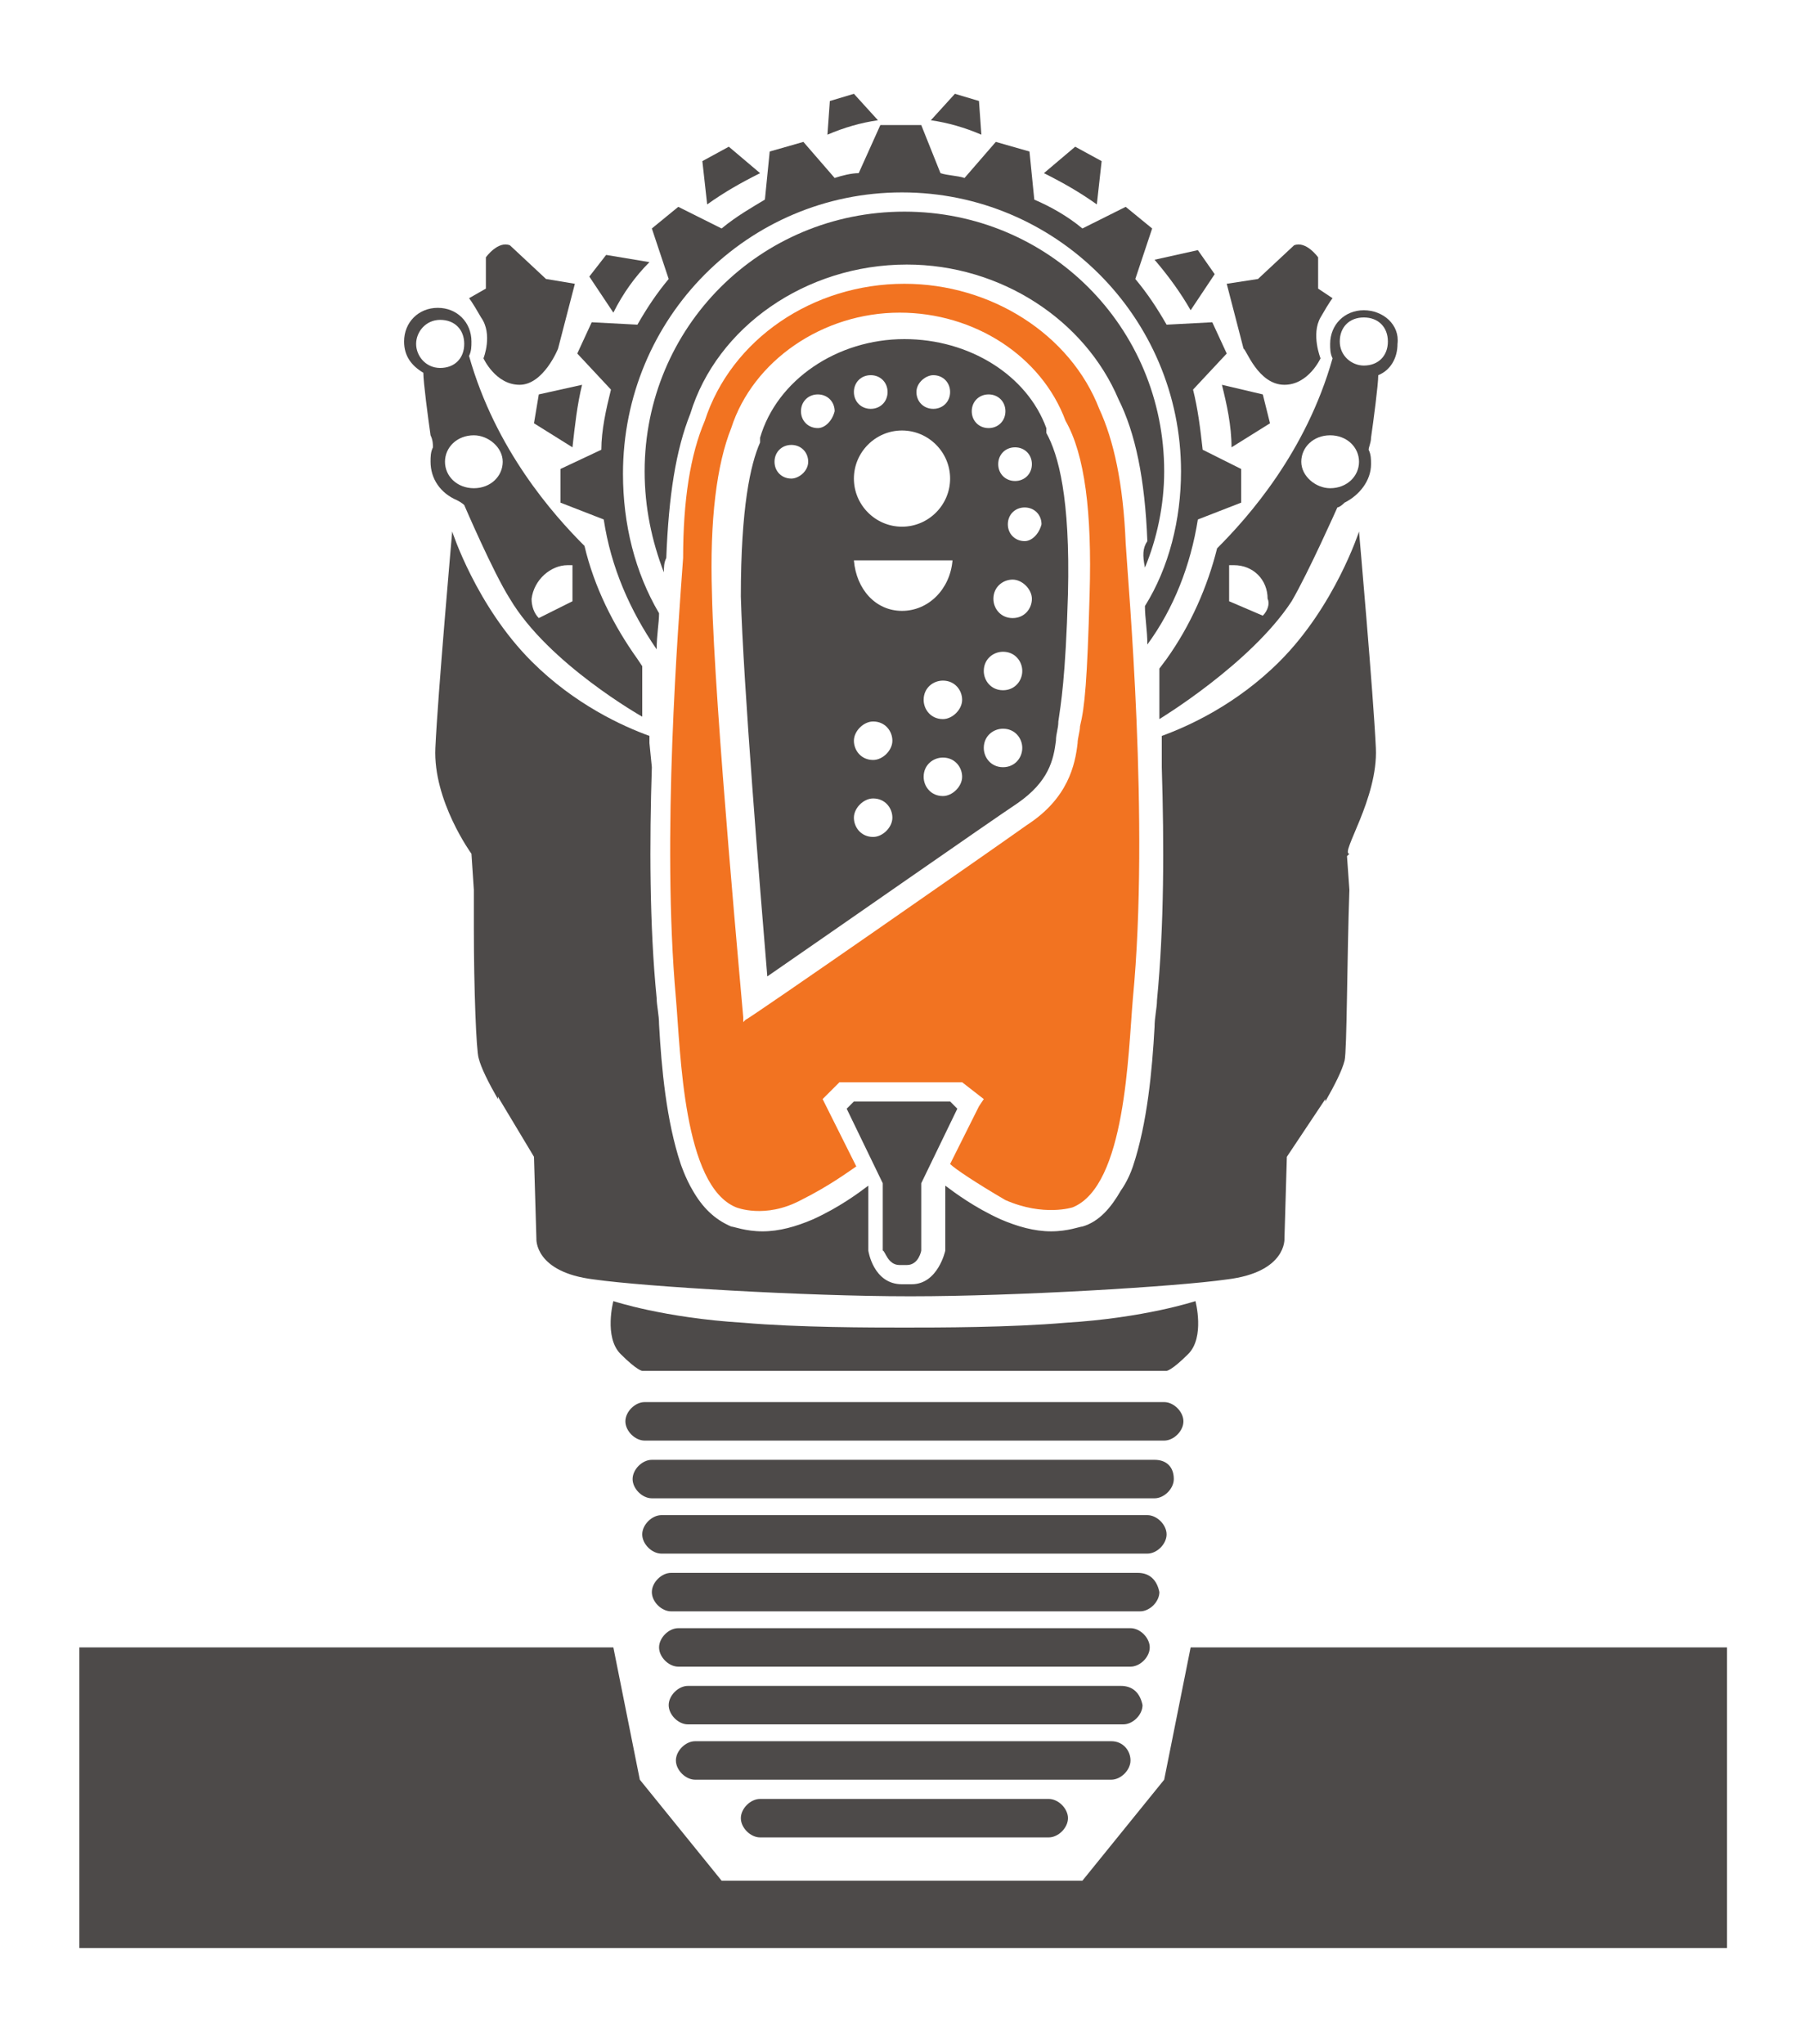 <?xml version="1.0" encoding="UTF-8"?>
<svg xmlns="http://www.w3.org/2000/svg" xmlns:xlink="http://www.w3.org/1999/xlink" version="1.1" id="Layer_1" x="0px" y="0px" viewBox="0 0 75 85" style="enable-background:new 0 0 75 85;" xml:space="preserve">
<style type="text/css">
	.st0{fill:#4D4A49;}
	.st1{fill:#F27321;}
</style>
<g>
	<polygon class="st0" points="49.5,68.5 48.4,74 45,78.2 37.7,78.2 37.3,78.2 30,78.2 26.6,74 25.5,68.5 3.3,68.5 3.3,81 71.8,81    71.8,68.5  "></polygon>
	<g>
		<path class="st0" d="M37.4,52.6L37.4,52.6h0.3l0,0c0.5,0,0.6-0.6,0.6-0.6v-2.8l1.5-3.1l-0.3-0.3h-4l-0.3,0.3l1.5,3.1V52    C36.8,52,36.9,52.6,37.4,52.6z"></path>
		<path class="st0" d="M44.3,55c-2.3,0.2-5.3,0.2-6.7,0.2s-4.4,0-6.7-0.2c-3.3-0.2-5.4-0.9-5.4-0.9s-0.4,1.5,0.3,2.2    s0.9,0.7,0.9,0.7h10h1.8h10c0,0,0.2,0,0.9-0.7s0.3-2.2,0.3-2.2S47.6,54.8,44.3,55z"></path>
		<path class="st0" d="M48.4,58.3H26.8c-0.4,0-0.8,0.4-0.8,0.8c0,0.4,0.4,0.8,0.8,0.8h21.6c0.4,0,0.8-0.4,0.8-0.8    S48.8,58.3,48.4,58.3z"></path>
		<path class="st0" d="M48,60.7H27.1c-0.4,0-0.8,0.4-0.8,0.8c0,0.4,0.4,0.8,0.8,0.8H48c0.4,0,0.8-0.4,0.8-0.8    C48.8,61,48.5,60.7,48,60.7z"></path>
		<path class="st0" d="M47.7,63H27.5c-0.4,0-0.8,0.4-0.8,0.8s0.4,0.8,0.8,0.8h20.2c0.4,0,0.8-0.4,0.8-0.8S48.1,63,47.7,63z"></path>
		<path class="st0" d="M47.3,65.4H27.9c-0.4,0-0.8,0.4-0.8,0.8s0.4,0.8,0.8,0.8h19.5c0.4,0,0.8-0.4,0.8-0.8    C48.1,65.7,47.8,65.4,47.3,65.4z"></path>
		<path class="st0" d="M47,67.7H28.2c-0.4,0-0.8,0.4-0.8,0.8s0.4,0.8,0.8,0.8H47c0.4,0,0.8-0.4,0.8-0.8S47.4,67.7,47,67.7z"></path>
		<path class="st0" d="M46.6,70.1h-18c-0.4,0-0.8,0.4-0.8,0.8s0.4,0.8,0.8,0.8h18.1c0.4,0,0.8-0.4,0.8-0.8    C47.4,70.4,47.1,70.1,46.6,70.1z"></path>
		<path class="st0" d="M46.2,72.4H28.9c-0.4,0-0.8,0.4-0.8,0.8s0.4,0.8,0.8,0.8h17.3c0.4,0,0.8-0.4,0.8-0.8S46.7,72.4,46.2,72.4z"></path>
		<path class="st0" d="M43.6,74.8h-12c-0.4,0-0.8,0.4-0.8,0.8s0.4,0.8,0.8,0.8h12c0.4,0,0.8-0.4,0.8-0.8S44,74.8,43.6,74.8z"></path>
		<g>
			<path class="st0" d="M29.2,6.7l0.2,1.8c0.7-0.5,1.4-0.9,2.2-1.3l-1.3-1.1L29.2,6.7z"></path>
			<path class="st0" d="M39.7,3.9l-1,1.1c0.7,0.1,1.4,0.3,2.1,0.6l-0.1-1.4L39.7,3.9z"></path>
			<path class="st0" d="M34.5,4.2l-0.1,1.4c0.7-0.3,1.4-0.5,2.1-0.6l-1-1.1L34.5,4.2z"></path>
			<path class="st0" d="M24.5,11.5l1,1.5c0.4-0.8,0.9-1.5,1.5-2.1l-1.8-0.3L24.5,11.5z"></path>
			<path class="st0" d="M22.2,17.6l1.6,1c0.1-0.9,0.2-1.8,0.4-2.6l-1.8,0.4L22.2,17.6z"></path>
			<path class="st0" d="M43.4,7.2c0.8,0.4,1.5,0.8,2.2,1.3l0.2-1.8l-1.1-0.6L43.4,7.2z"></path>
			<path class="st0" d="M48,10.8c0.6,0.7,1.1,1.4,1.5,2.1l1-1.5l-0.7-1L48,10.8z"></path>
			<path class="st0" d="M52.5,16.4L50.8,16c0.2,0.8,0.4,1.7,0.4,2.6l1.6-1L52.5,16.4z"></path>
		</g>
		<path class="st0" d="M47.6,23.6c0.5-1.2,0.8-2.6,0.8-4c0-6-4.8-10.8-10.8-10.8s-10.8,4.8-10.8,10.8c0,1.5,0.3,2.9,0.8,4.2    c0-0.2,0-0.4,0.1-0.6c0.1-2.6,0.4-4.5,1-6c1.1-3.6,4.8-6.2,9-6.2c3.9,0,7.4,2.3,8.8,5.6c0.7,1.4,1.1,3.3,1.2,5.9    C47.5,22.8,47.5,23.1,47.6,23.6z"></path>
		<path class="st1" d="M44.6,50.2c2.2-0.9,2.3-6.4,2.5-8.7c0.7-7.3-0.2-17.2-0.3-18.9c-0.1-2.5-0.5-4.3-1.1-5.6    c-1.2-3.1-4.5-5.2-8.1-5.2c-3.8,0-7.2,2.3-8.3,5.7c-0.6,1.4-0.9,3.3-0.9,5.7c-0.2,2.8-0.9,11.6-0.3,18.3c0.2,2.3,0.3,7.8,2.5,8.7    c0,0,1.2,0.5,2.7-0.3c1.2-0.6,2-1.2,2.3-1.4l-1.2-2.4l-0.2-0.4l0.7-0.7H40l0.9,0.7L40.7,46l-1.2,2.4c0.2,0.2,1.1,0.8,2.3,1.5    C43.4,50.6,44.6,50.2,44.6,50.2z M31,42.4l-0.1,0.1v-0.2c0-0.1-1.2-12.9-1.3-17.6c-0.1-3.1,0.2-5.4,0.8-6.9c0.9-2.8,3.8-4.8,7-4.8    c3.1,0,5.9,1.8,6.9,4.5c0.8,1.4,1.1,3.8,1,7.2c-0.1,3.6-0.2,4.7-0.4,5.5c0,0.2-0.1,0.5-0.1,0.7c-0.1,0.9-0.4,2.3-2.1,3.4    C41.3,35.3,31.1,42.4,31,42.4z"></path>
		<path class="st0" d="M20.1,14.9c0,0,0.5,1.1,1.5,1.1s1.6-1.5,1.6-1.5l0.7-2.7l-1.2-0.2l0,0l-1.5-1.4c-0.5-0.2-1,0.5-1,0.5V12    l-0.7,0.4c0,0,0.1,0.1,0.5,0.8C20.5,13.9,20.1,14.9,20.1,14.9z"></path>
		<path class="st0" d="M53.4,16c1,0,1.5-1.1,1.5-1.1s-0.4-1,0-1.7s0.5-0.8,0.5-0.8L54.8,12v-1.3c0,0-0.5-0.7-1-0.5l-1.5,1.4l0,0    L51,11.8l0.7,2.7C51.8,14.5,52.3,16,53.4,16z"></path>
		<path class="st0" d="M25,18.7l-1.7,0.8v1.4l1.8,0.7c0.3,2,1.1,3.8,2.2,5.4c0-0.6,0.1-1.1,0.1-1.5c-1-1.7-1.5-3.7-1.5-5.8    C25.9,13.2,31.1,8,37.5,8s11.6,5.2,11.6,11.6c0,2-0.5,4-1.5,5.6c0,0.5,0.1,1,0.1,1.6c1.1-1.5,1.8-3.3,2.1-5.2l1.8-0.7v-1.4    L50,18.7c-0.1-0.9-0.2-1.7-0.4-2.5l1.4-1.5l-0.6-1.3l-1.9,0.1c-0.4-0.7-0.8-1.3-1.3-1.9l0.7-2.1l-1.1-0.9L45,9.5    c-0.6-0.5-1.3-0.9-2-1.2l-0.2-2l-1.4-0.4l-1.3,1.5c-0.3-0.1-0.7-0.1-1-0.2l-0.8-2h-1.7l-0.9,2c-0.3,0-0.7,0.1-1,0.2l-1.3-1.5    L32,6.3l-0.2,2C31.3,8.6,30.6,9,30,9.5l-1.8-0.9l-1.1,0.9l0.7,2.1c-0.5,0.6-0.9,1.2-1.3,1.9l-1.9-0.1L24,14.7l1.4,1.5    C25.2,17,25,17.9,25,18.7z"></path>
		<path class="st0" d="M43.9,30.8c0-0.3,0.1-0.5,0.1-0.8c0.1-0.7,0.3-1.8,0.4-5.3c0.1-4-0.4-5.8-0.9-6.7v-0.1v-0.1    c-0.8-2.2-3.2-3.7-5.9-3.7c-2.8,0-5.3,1.7-6,4.1v0.1v0.1c-0.4,0.9-0.8,2.7-0.8,6.4c0.1,3.6,0.8,12.2,1.1,15.8    c2.9-2,9.2-6.4,10.4-7.2C43.6,32.5,43.8,31.6,43.9,30.8z M42.2,18.6c0.4,0,0.7,0.3,0.7,0.7S42.6,20,42.2,20s-0.7-0.3-0.7-0.7    S41.8,18.6,42.2,18.6z M38.8,15.6c0.4,0,0.7,0.3,0.7,0.7c0,0.4-0.3,0.7-0.7,0.7s-0.7-0.3-0.7-0.7S38.5,15.6,38.8,15.6z M36.2,15.6    c0.4,0,0.7,0.3,0.7,0.7c0,0.4-0.3,0.7-0.7,0.7s-0.7-0.3-0.7-0.7S35.8,15.6,36.2,15.6z M37.5,17.9c1.1,0,2,0.9,2,2s-0.9,2-2,2    s-2-0.9-2-2S36.4,17.9,37.5,17.9z M32.9,19.9c-0.4,0-0.7-0.3-0.7-0.7s0.3-0.7,0.7-0.7s0.7,0.3,0.7,0.7S33.2,19.9,32.9,19.9z     M34,17.8c-0.4,0-0.7-0.3-0.7-0.7c0-0.4,0.3-0.7,0.7-0.7s0.7,0.3,0.7,0.7C34.6,17.5,34.3,17.8,34,17.8z M36.3,34.8    c-0.5,0-0.8-0.4-0.8-0.8s0.4-0.8,0.8-0.8c0.5,0,0.8,0.4,0.8,0.8S36.7,34.8,36.3,34.8z M36.3,31.6c-0.5,0-0.8-0.4-0.8-0.8    s0.4-0.8,0.8-0.8c0.5,0,0.8,0.4,0.8,0.8S36.7,31.6,36.3,31.6z M35.5,23.3h4.1c-0.1,1.2-1,2.1-2.1,2.1S35.6,24.5,35.5,23.3z     M39.2,33.1c-0.5,0-0.8-0.4-0.8-0.8c0-0.5,0.4-0.8,0.8-0.8c0.5,0,0.8,0.4,0.8,0.8C40,32.7,39.6,33.1,39.2,33.1z M39.2,29.9    c-0.5,0-0.8-0.4-0.8-0.8c0-0.5,0.4-0.8,0.8-0.8c0.5,0,0.8,0.4,0.8,0.8S39.6,29.9,39.2,29.9z M40.4,17.1c0-0.4,0.3-0.7,0.7-0.7    s0.7,0.3,0.7,0.7c0,0.4-0.3,0.7-0.7,0.7S40.4,17.5,40.4,17.1z M41.7,31.9c-0.5,0-0.8-0.4-0.8-0.8c0-0.5,0.4-0.8,0.8-0.8    c0.5,0,0.8,0.4,0.8,0.8S42.2,31.9,41.7,31.9z M41.7,28.7c-0.5,0-0.8-0.4-0.8-0.8c0-0.5,0.4-0.8,0.8-0.8c0.5,0,0.8,0.4,0.8,0.8    C42.5,28.3,42.2,28.7,41.7,28.7z M42.1,25.7c-0.5,0-0.8-0.4-0.8-0.8c0-0.5,0.4-0.8,0.8-0.8s0.8,0.4,0.8,0.8    C42.9,25.3,42.6,25.7,42.1,25.7z M42.6,22.5c-0.4,0-0.7-0.3-0.7-0.7c0-0.4,0.3-0.7,0.7-0.7s0.7,0.3,0.7,0.7    C43.2,22.2,42.9,22.5,42.6,22.5z"></path>
		<path class="st0" d="M18,18.6c-0.1,0.2-0.1,0.4-0.1,0.6c0,0.7,0.4,1.3,1.1,1.6c0.2,0.1,0.3,0.2,0.3,0.2s1.2,2.8,1.9,3.9    c1.6,2.7,5.5,4.9,5.5,4.9v-2.1l-0.2-0.3c-1-1.4-1.8-3-2.2-4.7c-1.3-1.3-3.7-4-4.8-7.9c0.1-0.2,0.1-0.4,0.1-0.6    c0-0.8-0.6-1.4-1.4-1.4s-1.4,0.6-1.4,1.4c0,0.6,0.3,1,0.8,1.3c0,0.4,0.2,1.9,0.3,2.6C18,18.3,18,18.5,18,18.6z M23.6,23.5    c0.1,0,0.2,0,0.2,0V25l-1.4,0.7c-0.2-0.2-0.3-0.5-0.3-0.8C22.2,24.1,22.9,23.5,23.6,23.5z M19.7,18.1c0.6,0,1.2,0.5,1.2,1.1    s-0.5,1.1-1.2,1.1s-1.2-0.5-1.2-1.1S19,18.1,19.7,18.1z M17.3,14.3c0-0.5,0.4-1,1-1s1,0.4,1,1s-0.4,1-1,1S17.3,14.8,17.3,14.3z"></path>
		<path class="st0" d="M56.7,12.9c-0.8,0-1.4,0.6-1.4,1.4c0,0.2,0,0.4,0.1,0.6c-1.1,3.9-3.5,6.6-4.8,7.9c-0.4,1.6-1.1,3.2-2.1,4.6    l-0.3,0.4v2.1c0,0,3.8-2.3,5.5-4.9c0.7-1.2,1.9-3.9,1.9-3.9s0.1,0,0.3-0.2c0.6-0.3,1.1-0.9,1.1-1.6c0-0.2,0-0.4-0.1-0.6    c0-0.1,0.1-0.3,0.1-0.5c0.1-0.7,0.3-2.2,0.3-2.6c0.5-0.2,0.8-0.7,0.8-1.3C58.2,13.5,57.5,12.9,56.7,12.9z M52.5,25.6L51.1,25v-1.5    c0.1,0,0.2,0,0.2,0c0.8,0,1.4,0.6,1.4,1.4C52.8,25.1,52.7,25.4,52.5,25.6z M55.3,20.3c-0.6,0-1.2-0.5-1.2-1.1s0.5-1.1,1.2-1.1    s1.2,0.5,1.2,1.1S56,20.3,55.3,20.3z M56.7,15.2c-0.5,0-1-0.4-1-1s0.4-1,1-1s1,0.4,1,1S57.3,15.2,56.7,15.2z"></path>
		<path class="st0" d="M57.2,31.1c-0.1-2.2-0.7-9-0.7-9s-1,3.1-3.3,5.4c-1.8,1.8-3.8,2.7-4.9,3.1v0.3v1c0.1,3.2,0.1,6.6-0.2,9.7    c0,0.3-0.1,0.7-0.1,1.1c-0.1,1.8-0.3,4-0.9,5.8c-0.2,0.6-0.5,1-0.5,1c-0.4,0.7-0.9,1.3-1.6,1.5c-0.1,0-0.6,0.2-1.3,0.2l0,0    c-0.7,0-1.4-0.2-2.1-0.5c-1.1-0.5-1.9-1.1-2.3-1.4V52c0,0-0.3,1.4-1.4,1.4h-0.4c-1.2,0-1.4-1.4-1.4-1.4v-2.7    c-0.4,0.3-1.2,0.9-2.3,1.4c-0.7,0.3-1.4,0.5-2.1,0.5c-0.7,0-1.2-0.2-1.3-0.2c-0.7-0.3-1.2-0.8-1.6-1.5c-0.3-0.5-0.5-1.1-0.5-1.1    c-0.6-1.8-0.8-4-0.9-5.8c0-0.4-0.1-0.8-0.1-1.1c-0.3-3-0.3-6.5-0.2-9.6l-0.1-1v-0.3c-1.1-0.4-3.1-1.3-4.9-3.1    c-2.3-2.3-3.3-5.4-3.3-5.4s-0.6,6.8-0.7,9s1.5,4.4,1.5,4.4l0.1,1.5v1.6l0,0c0,2.5,0.1,5.1,0.2,5.4c0.1,0.4,0.4,1,0.8,1.7v-0.1    l1.5,2.5l0.1,3.4c0,0-0.1,1.4,2.4,1.7c2.1,0.3,8.8,0.7,13.1,0.7h0.1c4.3,0,11-0.4,13.1-0.7c2.5-0.3,2.4-1.7,2.4-1.7l0.1-3.4    l1.6-2.4l0,0l0,0v0.1c0.4-0.7,0.7-1.3,0.8-1.7s0.1-4.3,0.2-7.1L56,35.6l0.1-0.1C55.7,35.5,57.3,33.2,57.2,31.1z"></path>
	</g>
</g>
</svg>
